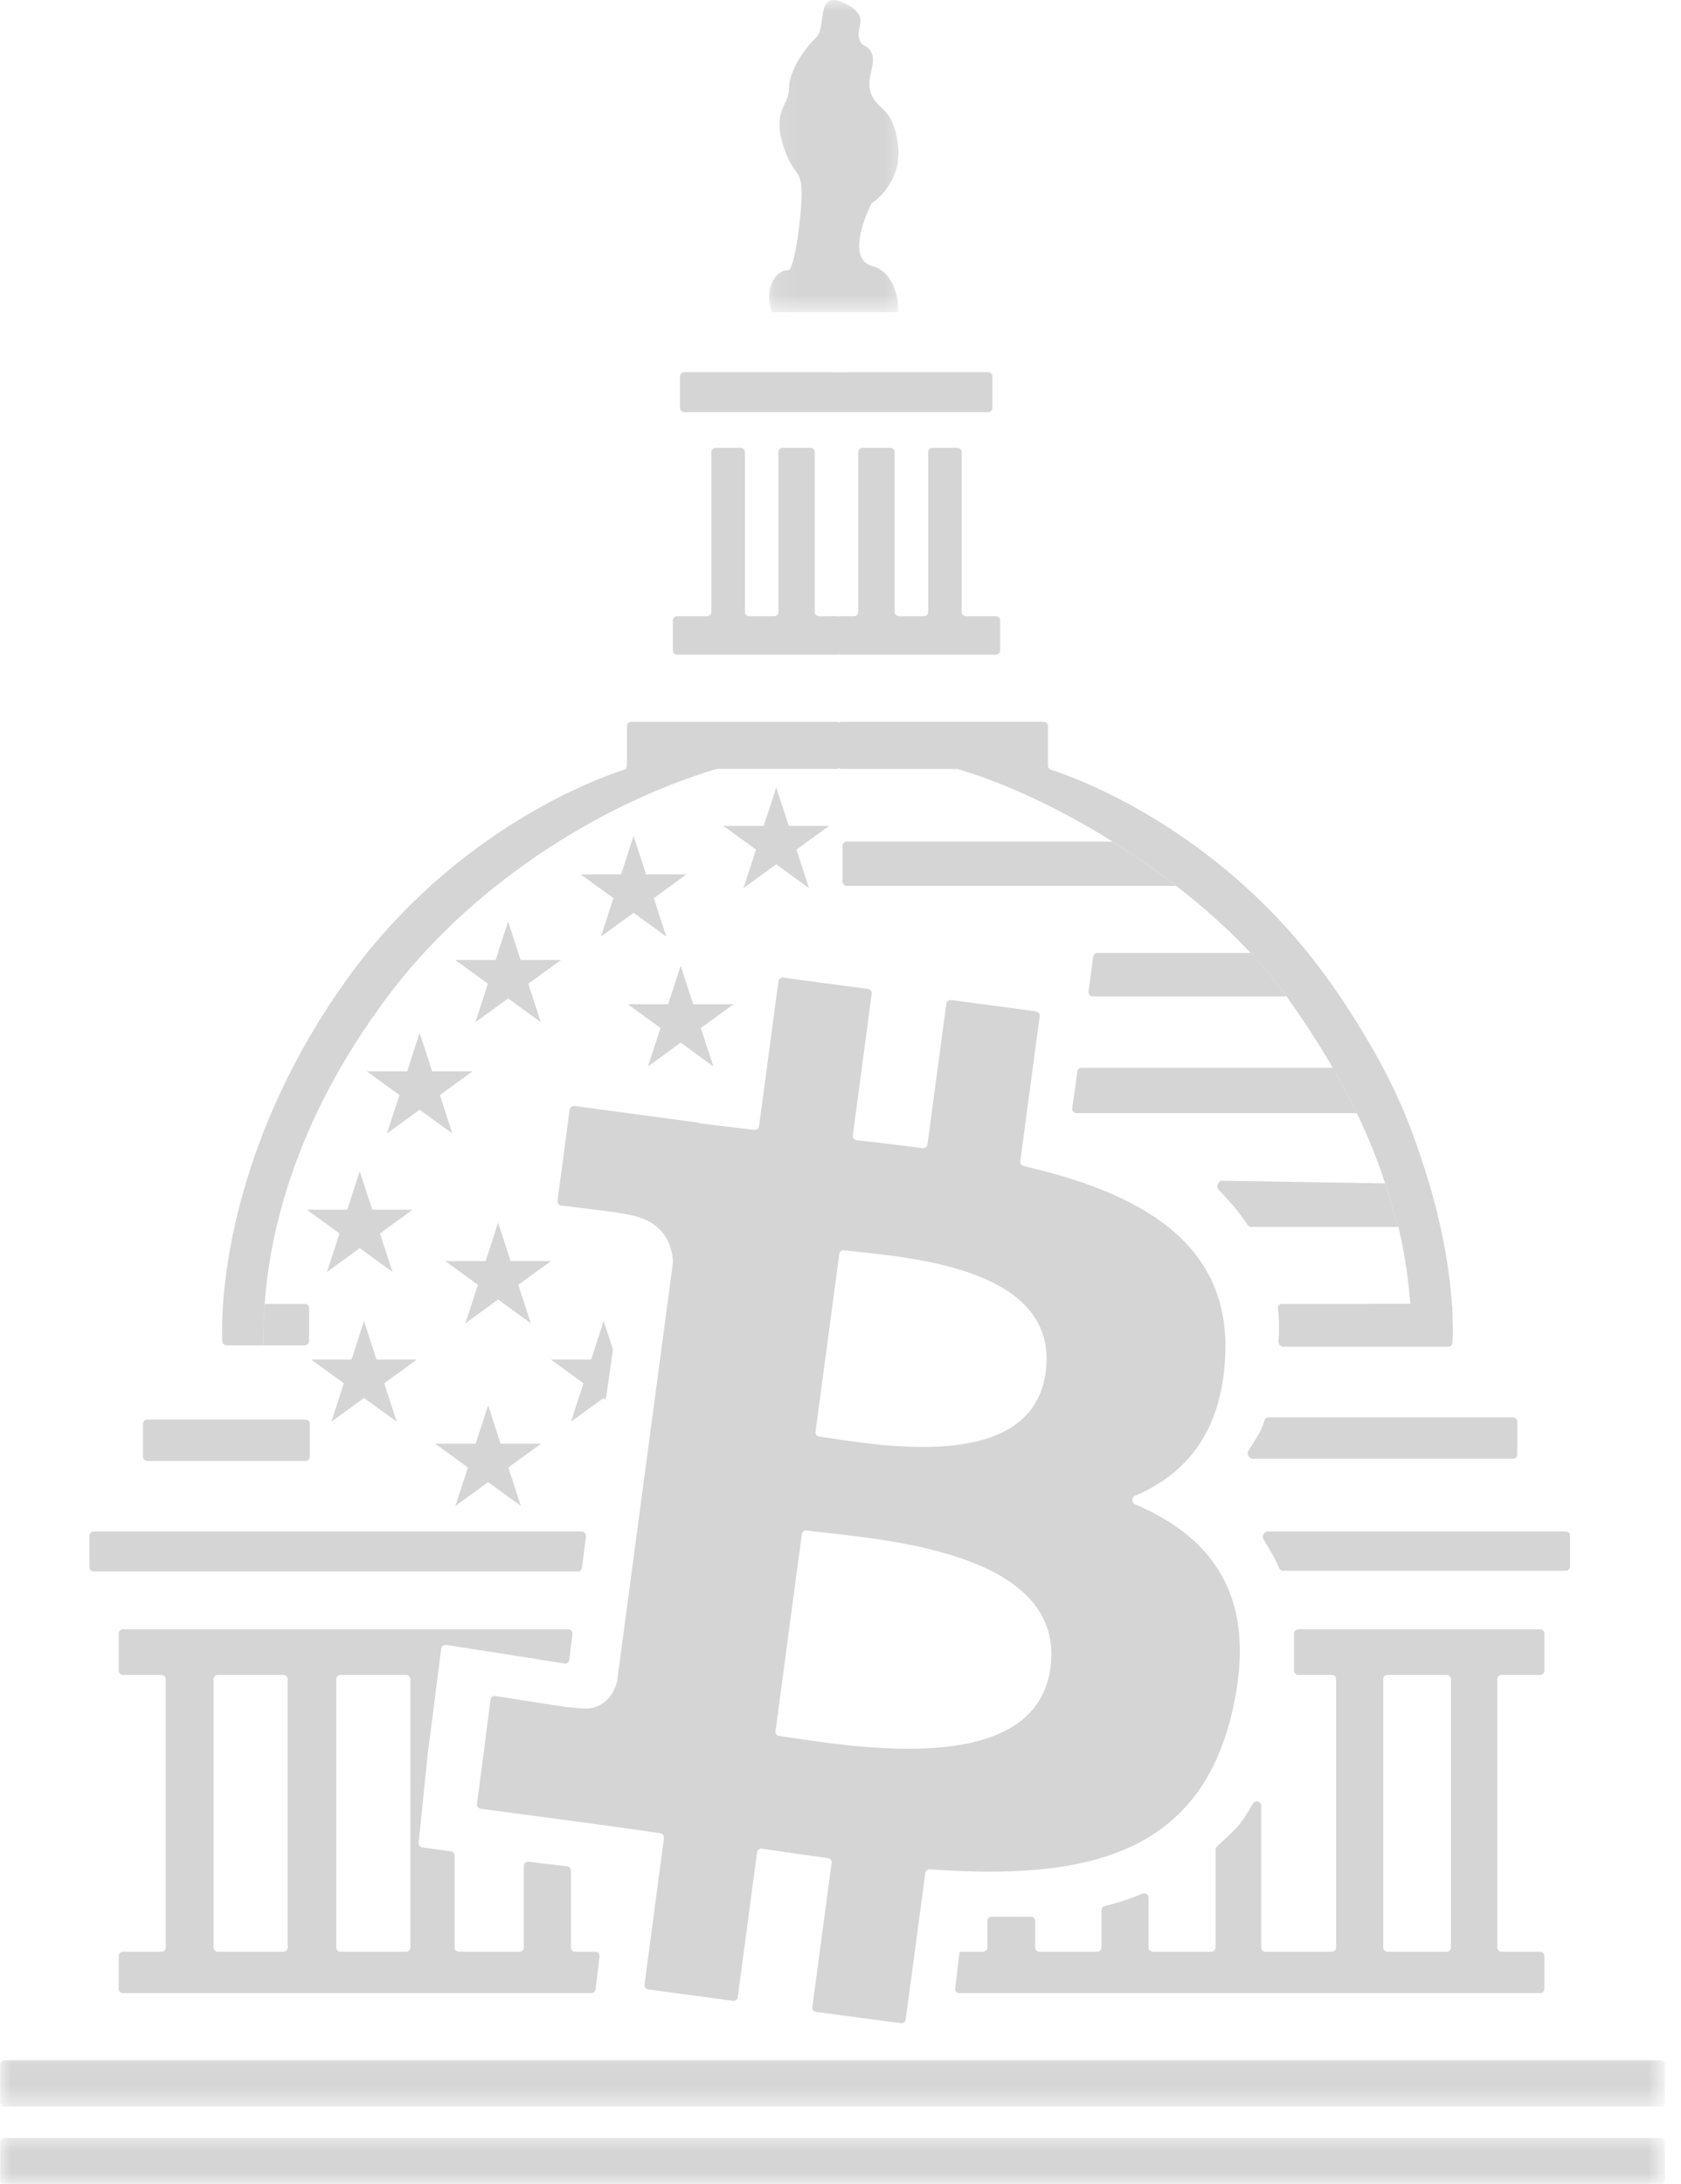 <svg width="77" height="100" viewBox="0 0 77 100" fill="none" xmlns="http://www.w3.org/2000/svg">
<path d="M51.992 68.882C51.825 68.81 51.828 68.559 51.995 68.49C54.376 67.486 56.004 65.494 56.127 61.984C56.312 56.914 52.258 54.626 46.889 53.397C46.79 53.373 46.724 53.279 46.736 53.178L47.624 46.532C47.638 46.425 47.562 46.326 47.455 46.312L43.567 45.792C43.459 45.778 43.361 45.854 43.347 45.961L42.484 52.407C42.47 52.514 42.371 52.59 42.264 52.576C41.267 52.444 40.25 52.327 39.237 52.212C39.128 52.2 39.05 52.1 39.064 51.992L39.929 45.506C39.943 45.399 39.869 45.3 39.761 45.286L35.877 44.766C35.769 44.752 35.671 44.828 35.657 44.935L34.77 51.567C34.755 51.672 34.659 51.748 34.554 51.736C33.695 51.638 32.85 51.542 32.027 51.432C32.021 51.432 32.017 51.425 32.017 51.421C32.017 51.414 32.014 51.41 32.008 51.408L26.314 50.645C26.206 50.631 26.109 50.706 26.093 50.813L25.538 54.983C25.524 55.092 25.601 55.193 25.709 55.205C26.203 55.262 27.506 55.416 28.189 55.514C28.356 55.537 28.886 55.636 29.051 55.677C30.414 56.015 30.779 56.972 30.826 57.778C30.828 57.79 30.826 57.803 30.825 57.814L29.761 65.792L28.262 77.023C28.136 77.473 27.807 78.131 26.982 78.232C26.803 78.254 26.131 78.192 25.951 78.167C25.066 78.041 23.289 77.755 22.696 77.659C22.586 77.64 22.485 77.717 22.471 77.828L21.849 82.603C21.835 82.71 21.909 82.808 22.018 82.823L27.388 83.541C28.359 83.671 29.311 83.813 30.247 83.945C30.354 83.961 30.428 84.06 30.414 84.166L29.522 90.878C29.508 90.985 29.583 91.084 29.69 91.099L33.574 91.618C33.681 91.632 33.78 91.558 33.794 91.449L34.678 84.819C34.692 84.71 34.795 84.635 34.903 84.65C35.937 84.809 36.939 84.952 37.924 85.083C38.031 85.097 38.107 85.196 38.093 85.303L37.21 91.906C37.196 92.013 37.27 92.112 37.378 92.126L41.267 92.645C41.374 92.659 41.473 92.584 41.487 92.477L42.385 85.769C42.398 85.665 42.491 85.591 42.595 85.599C49.743 86.114 54.942 84.938 56.454 78.334C57.633 73.198 55.633 70.445 51.992 68.882ZM38.444 57.421C38.458 57.312 38.554 57.236 38.662 57.251C41.263 57.564 48.553 57.921 47.899 62.829C47.27 67.534 40.12 66.154 37.522 65.782C37.415 65.766 37.342 65.669 37.356 65.56L38.444 57.421ZM35.688 79.492C35.58 79.478 35.509 79.379 35.523 79.272L36.729 70.256C36.744 70.149 36.839 70.073 36.946 70.086C40.035 70.467 48.84 70.945 48.118 76.364C47.424 81.558 38.773 79.925 35.688 79.492Z" fill="#D5D5D5"/>
<mask id="mask0_46_160" style="mask-type:luminance" maskUnits="userSpaceOnUse" x="35" y="0" width="7" height="15">
<path d="M35.117 0H41.562V14.3H35.117V0Z" fill="white"/>
</mask>
<g mask="url(#mask0_46_160)">
<path d="M41.14 14.298H35.359C35.26 14.07 35.123 13.481 35.359 12.959C35.593 12.437 35.979 12.348 36.143 12.37C36.24 12.306 36.483 11.705 36.665 9.823C36.893 7.471 36.404 8.353 35.882 6.687C35.359 5.021 36.143 4.857 36.143 4.04C36.143 3.224 36.893 2.179 37.384 1.721C37.873 1.263 37.351 -0.468 38.626 0.121C39.9 0.708 39.214 1.199 39.345 1.721C39.475 2.243 39.703 1.949 39.932 2.44C40.161 2.929 39.606 3.648 39.932 4.368C40.259 5.085 40.945 4.955 41.14 6.687C41.297 8.072 40.401 9.006 39.932 9.301C39.497 10.139 38.887 11.887 39.932 12.175C40.978 12.462 41.173 13.711 41.14 14.298Z" fill="#D5D5D5"/>
</g>
<path d="M58.783 61.669H66.332C66.44 61.669 66.528 61.581 66.528 61.472V59.905C66.528 59.796 66.44 59.708 66.332 59.708H58.719C58.612 59.708 58.527 59.796 58.538 59.903C58.557 60.089 58.588 60.355 58.588 60.721C58.588 60.971 58.581 61.222 58.563 61.412C58.551 61.541 58.653 61.669 58.783 61.669Z" fill="#D5D5D5"/>
<path d="M19.222 47.295L19.795 49.056H21.645L20.149 50.143L20.72 51.904L19.222 50.816L17.724 51.904L18.297 50.143L16.799 49.056H18.651L19.222 47.295Z" fill="#D5D5D5"/>
<path d="M23.275 42.198L23.846 43.959H25.698L24.2 45.046L24.773 46.809L23.275 45.72L21.777 46.809L22.348 45.046L20.852 43.959H22.702L23.275 42.198Z" fill="#D5D5D5"/>
<path d="M31.179 44.224L31.752 45.984H33.602L32.104 47.073L32.677 48.834L31.179 47.745L29.681 48.834L30.254 47.073L28.756 45.984H30.608L31.179 44.224Z" fill="#D5D5D5"/>
<path d="M29.023 38.277L29.594 40.038H31.446L29.948 41.127L30.521 42.888L29.023 41.8L27.525 42.888L28.098 41.127L26.6 40.038H28.45L29.023 38.277Z" fill="#D5D5D5"/>
<path d="M35.556 36.057L36.129 37.817H37.979L36.483 38.905L37.054 40.666L35.556 39.578L34.058 40.666L34.631 38.905L33.133 37.817H34.985L35.556 36.057Z" fill="#D5D5D5"/>
<path d="M16.478 53.633L17.051 55.394H18.901L17.405 56.481L17.976 58.242L16.478 57.154L14.98 58.242L15.553 56.481L14.055 55.394H15.907L16.478 53.633Z" fill="#D5D5D5"/>
<path d="M22.816 55.984L23.389 57.745H25.239L23.741 58.834L24.314 60.595L22.816 59.506L21.318 60.595L21.891 58.834L20.393 57.745H22.245L22.816 55.984Z" fill="#D5D5D5"/>
<path d="M27.652 60.493L28.077 61.799L27.749 64.085L27.652 64.015L26.154 65.102L26.727 63.341L25.229 62.254H27.079L27.652 60.493Z" fill="#D5D5D5"/>
<path fill-rule="evenodd" clip-rule="evenodd" d="M5.438 91.072C5.438 91.18 5.526 91.267 5.633 91.267H27.086C27.185 91.267 27.268 91.193 27.281 91.095L27.462 89.591C27.476 89.476 27.385 89.372 27.268 89.372H26.345C26.238 89.372 26.15 89.284 26.15 89.176V85.659C26.15 85.56 26.076 85.476 25.977 85.464L24.213 85.25C24.096 85.236 23.994 85.327 23.994 85.445V89.176C23.994 89.284 23.906 89.372 23.797 89.372H21.02C20.911 89.372 20.825 89.284 20.825 89.176V84.97C20.825 84.872 20.753 84.789 20.655 84.776L19.346 84.597C19.24 84.581 19.166 84.487 19.177 84.381L19.583 80.388L20.211 75.492C20.225 75.382 20.326 75.307 20.435 75.324L23.176 75.749L25.851 76.175C25.961 76.192 26.063 76.115 26.076 76.005L26.221 74.827C26.235 74.709 26.143 74.606 26.025 74.606H5.633C5.526 74.606 5.438 74.695 5.438 74.802V76.501C5.438 76.609 5.526 76.696 5.633 76.696H7.397C7.505 76.696 7.593 76.784 7.593 76.893V89.176C7.593 89.284 7.505 89.372 7.397 89.372H5.633C5.526 89.372 5.438 89.46 5.438 89.569V91.072ZM9.979 89.372C9.87 89.372 9.782 89.284 9.782 89.176V76.893C9.782 76.784 9.87 76.696 9.979 76.696H12.984C13.093 76.696 13.179 76.784 13.179 76.893V89.176C13.179 89.284 13.093 89.372 12.984 89.372H9.979ZM18.798 76.893C18.798 76.784 18.712 76.696 18.603 76.696H15.598C15.489 76.696 15.401 76.784 15.401 76.893V89.176C15.401 89.284 15.489 89.372 15.598 89.372H18.603C18.712 89.372 18.798 89.284 18.798 89.176V76.893Z" fill="#D5D5D5"/>
<path fill-rule="evenodd" clip-rule="evenodd" d="M44.017 89.373C43.997 89.375 43.975 89.375 43.953 89.373H44.017Z" fill="#D5D5D5"/>
<path fill-rule="evenodd" clip-rule="evenodd" d="M70.545 91.267C70.654 91.267 70.742 91.18 70.742 91.072V89.569C70.742 89.46 70.654 89.372 70.545 89.372H68.781C68.673 89.372 68.586 89.284 68.586 89.176V76.893C68.586 76.784 68.673 76.696 68.781 76.696H70.545C70.654 76.696 70.742 76.609 70.742 76.501V74.802C70.742 74.695 70.654 74.606 70.545 74.606H59.471C59.362 74.606 59.274 74.695 59.274 74.802V76.501C59.274 76.609 59.362 76.696 59.471 76.696H61.007C61.115 76.696 61.202 76.784 61.202 76.893V89.176C61.202 89.284 61.115 89.372 61.007 89.372H57.968C57.86 89.372 57.772 89.284 57.772 89.176V82.683C57.772 82.482 57.498 82.409 57.395 82.584C57.175 82.96 56.933 83.352 56.791 83.525C56.574 83.791 56.042 84.282 55.748 84.545C55.706 84.581 55.682 84.635 55.682 84.691V89.176C55.682 89.284 55.594 89.372 55.485 89.372H52.807C52.699 89.372 52.61 89.284 52.61 89.176V86.9C52.61 86.757 52.462 86.663 52.332 86.716C51.791 86.941 51.208 87.129 50.604 87.283C50.516 87.306 50.455 87.383 50.455 87.475V89.176C50.455 89.284 50.367 89.372 50.258 89.372H47.611C47.504 89.372 47.416 89.284 47.416 89.176V87.967C47.416 87.86 47.328 87.772 47.219 87.772C46.474 87.77 45.981 87.763 45.419 87.769C45.312 87.77 45.227 87.857 45.227 87.964V89.176C45.227 89.284 45.139 89.372 45.031 89.372H44.017C43.997 89.374 43.975 89.374 43.953 89.372L43.752 91.048C43.737 91.165 43.827 91.267 43.945 91.267H70.545ZM63.359 89.176C63.359 89.284 63.446 89.372 63.554 89.372H66.265C66.374 89.372 66.462 89.284 66.462 89.176V76.893C66.462 76.784 66.374 76.696 66.265 76.696H63.554C63.446 76.696 63.359 76.784 63.359 76.893V89.176Z" fill="#D5D5D5"/>
<path d="M10.378 61.605C10.276 61.605 10.19 61.526 10.185 61.422C10.065 58.676 10.85 51.799 15.961 44.746C20.926 37.895 27.552 35.576 28.581 35.248C28.666 35.223 28.718 35.146 28.718 35.06V33.247C28.718 33.138 28.806 33.052 28.914 33.052H38.302C38.411 33.052 38.499 33.138 38.499 33.247V35.011C38.499 35.119 38.411 35.208 38.302 35.208H32.864C32.845 35.208 32.826 35.211 32.807 35.215C27.375 36.853 21.544 40.573 17.758 45.629C13.348 51.517 12.347 56.686 12.122 59.709C12.064 60.494 12.057 61.133 12.057 61.605H10.378Z" fill="#D5D5D5"/>
<path d="M12.057 61.604H13.964C14.071 61.604 14.159 61.516 14.159 61.407V59.905C14.159 59.796 14.071 59.708 13.964 59.708H12.121C12.063 60.493 12.057 61.132 12.057 61.604Z" fill="#D5D5D5"/>
<path d="M66.343 61.605C66.447 61.605 66.534 61.526 66.538 61.422C66.658 58.676 65.873 51.799 60.762 44.746C55.797 37.895 49.17 35.576 48.141 35.248C48.057 35.223 48.004 35.146 48.004 35.06V33.247C48.004 33.138 47.917 33.052 47.809 33.052H38.824C38.717 33.052 38.629 33.138 38.629 33.247V35.011C38.629 35.119 38.717 35.208 38.824 35.208H43.859C43.878 35.208 43.897 35.211 43.916 35.215C49.348 36.853 55.179 40.573 58.965 45.629C63.376 51.517 64.376 56.686 64.601 59.709C64.66 60.494 64.666 61.133 64.666 61.605H66.343Z" fill="#D5D5D5"/>
<path d="M64.665 61.604H62.758C62.651 61.604 62.562 61.516 62.562 61.407V59.905C62.562 59.796 62.651 59.708 62.758 59.708H64.6C64.658 60.493 64.665 61.132 64.665 61.604Z" fill="#D5D5D5"/>
<path d="M65.638 56.181C65.76 56.181 65.853 56.069 65.83 55.948C65.002 51.781 63.495 48.563 60.728 44.746C55.764 37.895 49.138 35.576 48.109 35.248C48.025 35.223 47.972 35.146 47.972 35.06V33.247C47.972 33.138 47.884 33.052 47.775 33.052H38.531C38.422 33.052 38.334 33.138 38.334 33.247V35.011C38.334 35.119 38.422 35.208 38.531 35.208H43.826C43.846 35.208 43.865 35.211 43.882 35.215C46.167 35.904 48.639 37.081 50.968 38.54C51.973 39.168 52.952 39.849 53.877 40.565C55.133 41.538 56.291 42.575 57.285 43.635C57.902 44.294 58.458 44.962 58.933 45.629C59.762 46.793 60.459 47.877 61.049 48.895C61.466 49.618 61.831 50.307 62.149 50.971C62.7 52.113 63.117 53.175 63.447 54.189C63.671 54.873 63.853 55.534 64.012 56.181H65.638Z" fill="#D5D5D5"/>
<path d="M58.933 45.628H50.057C49.939 45.628 49.847 45.525 49.863 45.407L50.072 43.806C50.085 43.709 50.168 43.635 50.267 43.635H57.285C57.902 44.294 58.458 44.961 58.933 45.628Z" fill="#D5D5D5"/>
<path d="M53.876 40.565H38.79C38.682 40.565 38.594 40.477 38.594 40.368V38.735C38.594 38.627 38.682 38.54 38.79 38.54H50.966C51.972 39.168 52.95 39.849 53.876 40.565Z" fill="#D5D5D5"/>
<path d="M62.148 50.971H49.307C49.187 50.971 49.096 50.865 49.113 50.748L49.351 49.064C49.365 48.968 49.449 48.895 49.546 48.895H61.049C61.465 49.618 61.831 50.307 62.148 50.971Z" fill="#D5D5D5"/>
<path d="M64.013 56.181H57.316C57.254 56.181 57.194 56.151 57.158 56.1C56.962 55.828 56.771 55.537 56.563 55.298C56.417 55.131 56.112 54.78 55.822 54.483C55.687 54.344 55.794 54.064 55.988 54.067L63.448 54.189C63.671 54.873 63.854 55.534 64.013 56.181Z" fill="#D5D5D5"/>
<path d="M31.015 29.98H38.334C38.442 29.98 38.531 29.892 38.531 29.783V28.411C38.531 28.304 38.442 28.216 38.334 28.216H37.517C37.409 28.216 37.321 28.128 37.321 28.019V20.703C37.321 20.594 37.234 20.506 37.125 20.506H35.851C35.742 20.506 35.656 20.594 35.656 20.703V28.019C35.656 28.128 35.568 28.216 35.459 28.216H34.315C34.206 28.216 34.12 28.128 34.12 28.019V20.703C34.12 20.594 34.032 20.506 33.923 20.506H32.779C32.672 20.506 32.584 20.594 32.584 20.703V28.019C32.584 28.128 32.496 28.216 32.388 28.216H31.015C30.908 28.216 30.82 28.304 30.82 28.411V29.783C30.82 29.892 30.908 29.98 31.015 29.98Z" fill="#D5D5D5"/>
<path d="M45.619 29.98H38.498C38.389 29.98 38.301 29.892 38.301 29.783V28.411C38.301 28.304 38.389 28.216 38.498 28.216H39.117C39.226 28.216 39.314 28.128 39.314 28.019V20.703C39.314 20.594 39.402 20.506 39.509 20.506H40.784C40.892 20.506 40.98 20.594 40.98 20.703V28.019C40.98 28.128 41.067 28.216 41.176 28.216H42.319C42.428 28.216 42.516 28.128 42.516 28.019V20.703C42.516 20.594 42.603 20.506 42.711 20.506H43.855C43.964 20.506 44.05 20.594 44.05 20.703V28.019C44.05 28.128 44.139 28.216 44.247 28.216H45.619C45.728 28.216 45.814 28.304 45.814 28.411V29.783C45.814 29.892 45.728 29.98 45.619 29.98Z" fill="#D5D5D5"/>
<path d="M22.359 64.349L22.931 66.108H24.784L23.286 67.197L23.857 68.957L22.359 67.869L20.862 68.957L21.433 67.197L19.936 66.108H21.788L22.359 64.349Z" fill="#D5D5D5"/>
<path d="M16.675 60.493L17.246 62.254H19.098L17.6 63.341L18.173 65.102L16.675 64.015L15.177 65.102L15.75 63.341L14.252 62.254H16.102L16.675 60.493Z" fill="#D5D5D5"/>
<mask id="mask1_46_160" style="mask-type:luminance" maskUnits="userSpaceOnUse" x="0" y="97" width="77" height="3">
<path d="M0 97.684H76.133V100H0V97.684Z" fill="white"/>
</mask>
<g mask="url(#mask1_46_160)">
<path d="M76.066 100.022H0.208C0.1 100.022 0.012 99.936 0.012 99.827V98.094C0.012 97.987 0.1 97.899 0.208 97.899H76.066C76.175 97.899 76.263 97.987 76.263 98.094V99.827C76.263 99.936 76.175 100.022 76.066 100.022Z" fill="#D5D5D5"/>
</g>
<mask id="mask2_46_160" style="mask-type:luminance" maskUnits="userSpaceOnUse" x="0" y="94" width="77" height="3">
<path d="M0 94.059H76.133V96.475H0V94.059Z" fill="white"/>
</mask>
<g mask="url(#mask2_46_160)">
<path d="M76.066 96.462H0.208C0.1 96.462 0.012 96.375 0.012 96.266V94.534C0.012 94.427 0.1 94.339 0.208 94.339H76.066C76.175 94.339 76.263 94.427 76.263 94.534V96.266C76.263 96.375 76.175 96.462 76.066 96.462Z" fill="#D5D5D5"/>
</g>
<path d="M58.774 71.927H71.724C71.833 71.927 71.919 71.839 71.919 71.732V70.327C71.919 70.218 71.833 70.13 71.724 70.13H58.069C57.896 70.13 57.789 70.353 57.882 70.498C58.036 70.744 58.184 71.014 58.264 71.143C58.401 71.364 58.508 71.622 58.603 71.821C58.634 71.888 58.702 71.927 58.774 71.927Z" fill="#D5D5D5"/>
<path d="M69.501 65.099V66.602C69.501 66.71 69.412 66.797 69.304 66.797H57.378C57.202 66.797 57.095 66.564 57.194 66.418C57.355 66.18 57.504 65.916 57.61 65.752C57.792 65.464 57.863 65.211 57.924 65.027C57.95 64.951 58.02 64.902 58.099 64.902H69.304C69.412 64.902 69.501 64.99 69.501 65.099Z" fill="#D5D5D5"/>
<path d="M26.465 71.96H4.293C4.184 71.96 4.098 71.872 4.098 71.763V70.327C4.098 70.218 4.184 70.13 4.293 70.13H26.645C26.763 70.13 26.854 70.234 26.84 70.352L26.66 71.788C26.648 71.886 26.564 71.96 26.465 71.96Z" fill="#D5D5D5"/>
<path d="M6.547 66.7V65.197C6.547 65.09 6.633 65.002 6.742 65.002H13.994C14.103 65.002 14.191 65.09 14.191 65.197V66.7C14.191 66.808 14.103 66.897 13.994 66.897H6.742C6.633 66.897 6.547 66.808 6.547 66.7Z" fill="#D5D5D5"/>
<path d="M38.629 17.24V18.676C38.629 18.785 38.54 18.873 38.432 18.873H31.343C31.235 18.873 31.146 18.785 31.146 18.676V17.24C31.146 17.131 31.235 17.043 31.343 17.043H38.432C38.54 17.043 38.629 17.131 38.629 17.24Z" fill="#D5D5D5"/>
<path d="M45.456 17.24V18.676C45.456 18.785 45.368 18.873 45.261 18.873H38.562C38.455 18.873 38.367 18.785 38.367 18.676V17.24C38.367 17.131 38.455 17.043 38.562 17.043H45.261C45.368 17.043 45.456 17.131 45.456 17.24Z" fill="#D5D5D5"/>
</svg>
